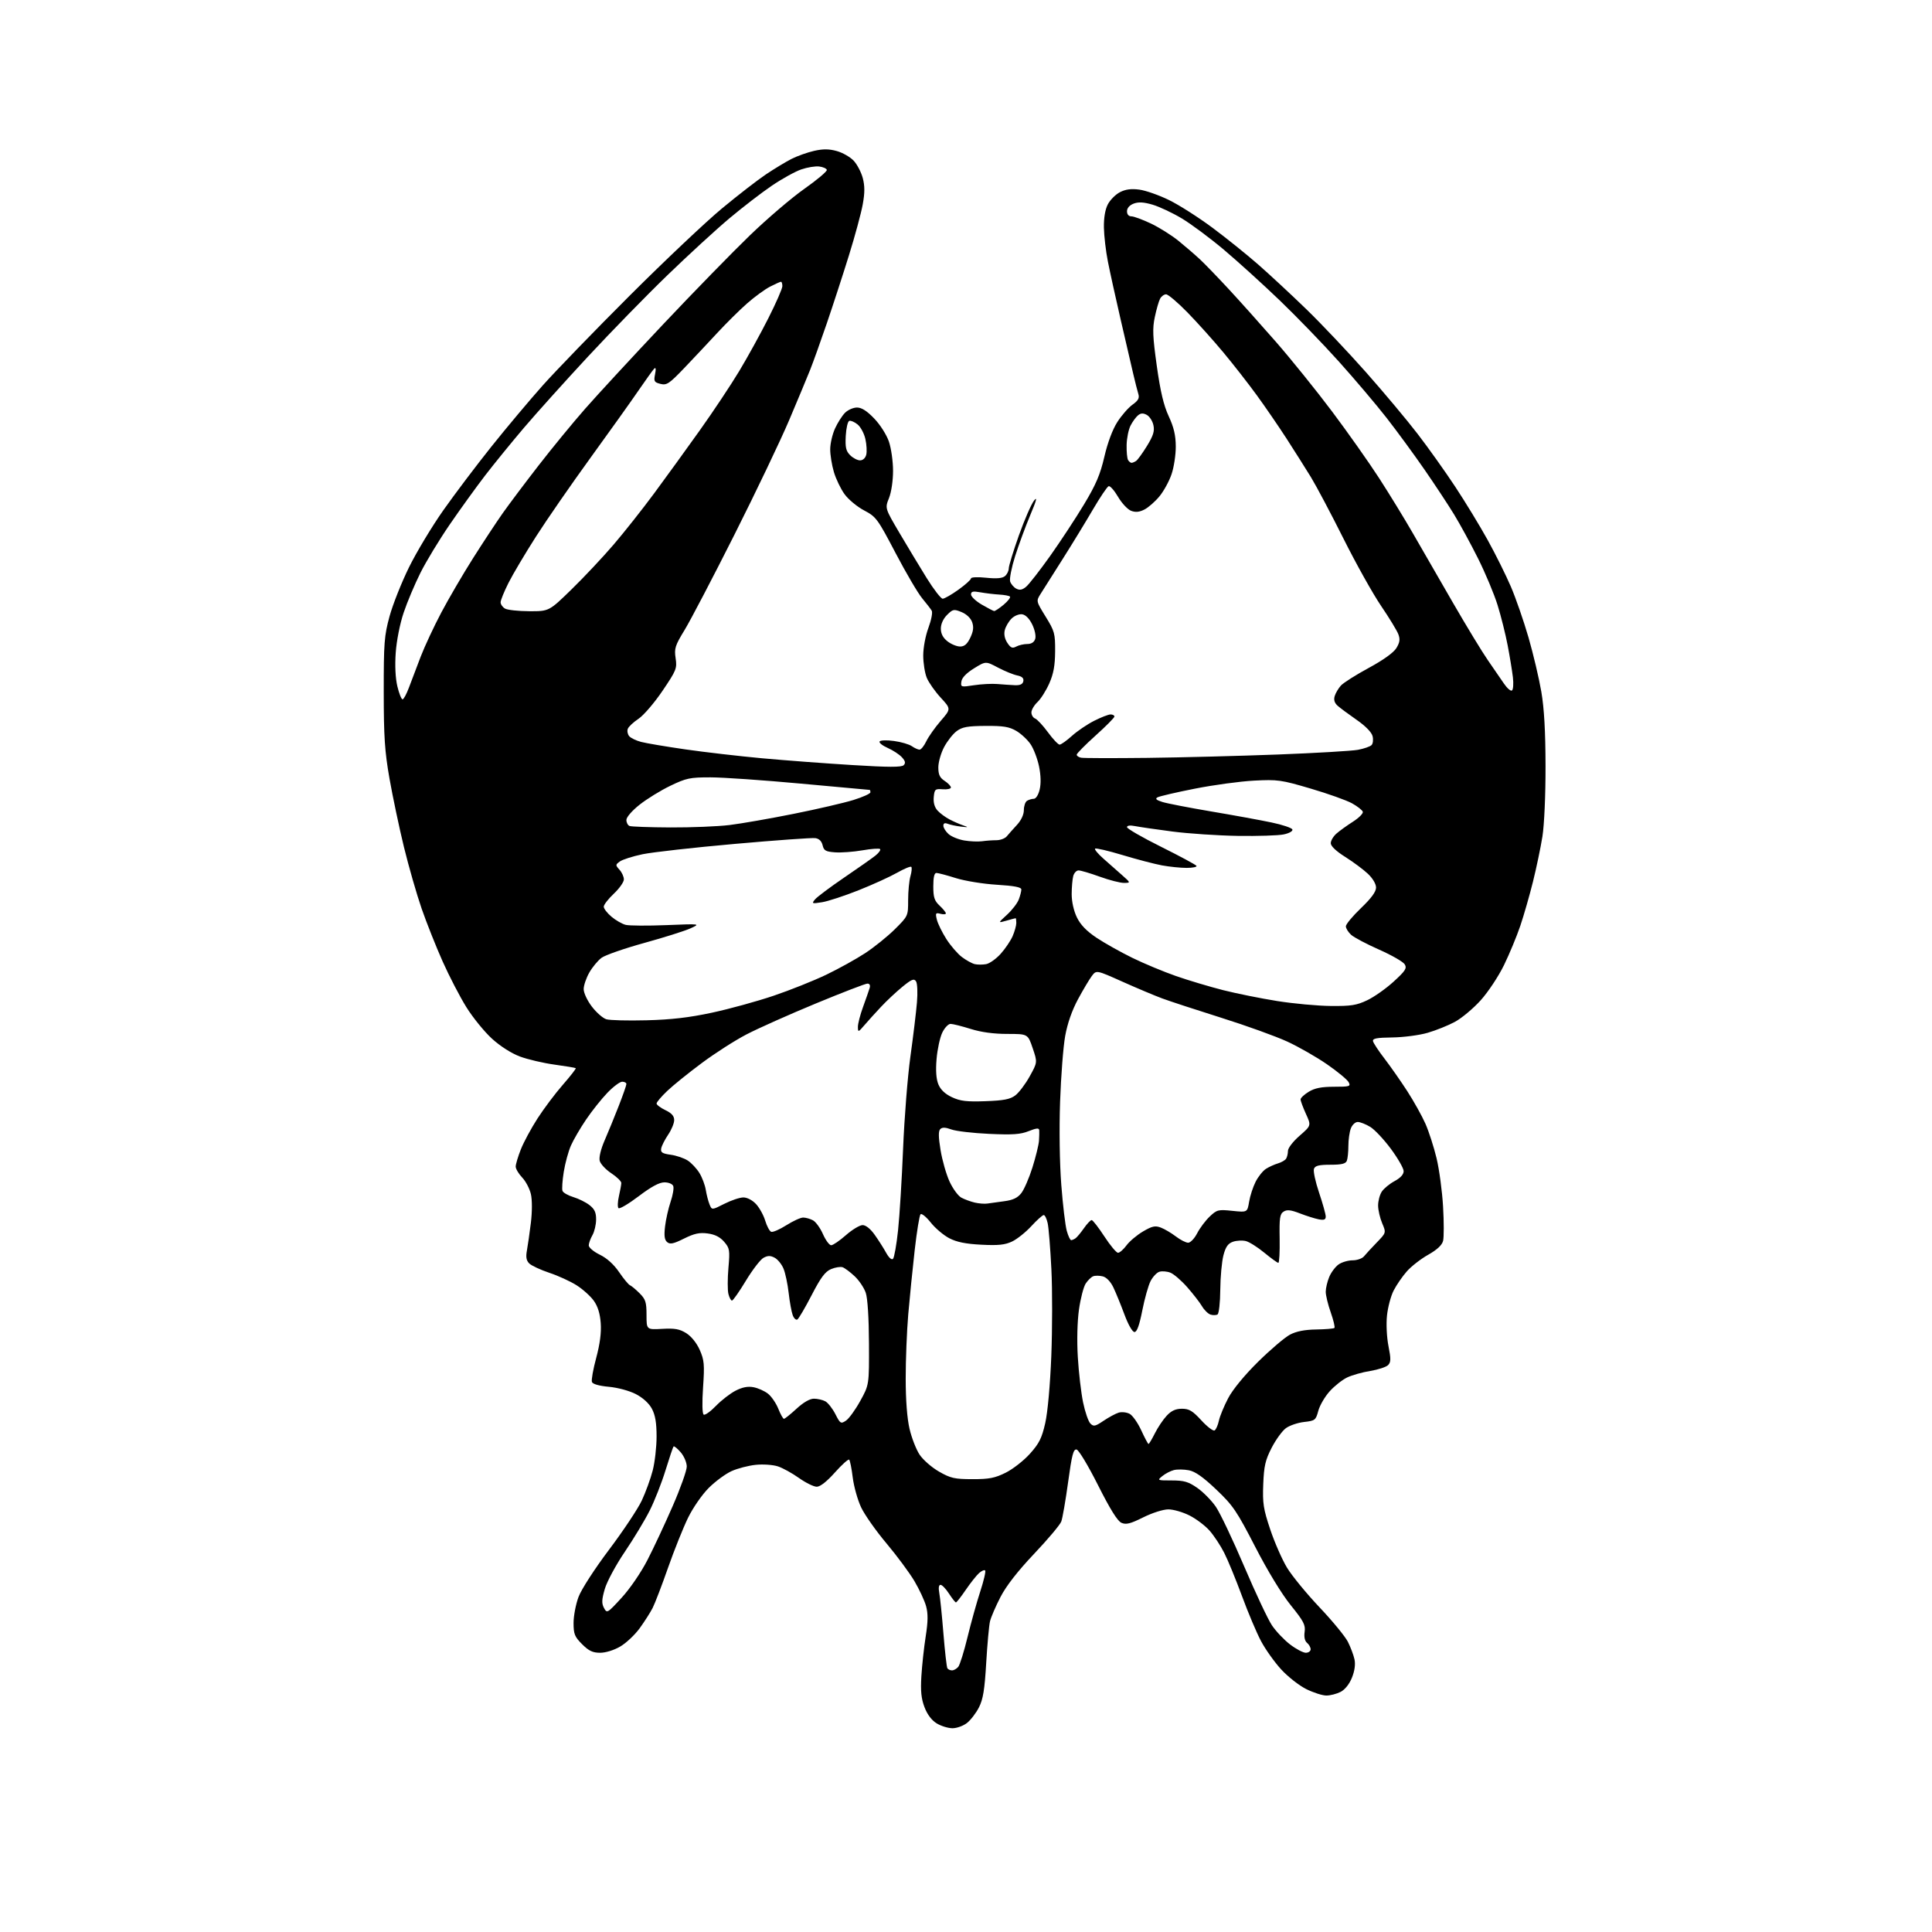 <?xml version="1.0" encoding="UTF-8" standalone="no"?>
<svg 
  version="1.1" 
  xmlns="http://www.w3.org/2000/svg" 
  xmlns:xlink="http://www.w3.org/1999/xlink" 
  xmlns:svg="http://www.w3.org/2000/svg"
  xmlns:rdf="http://www.w3.org/1999/02/22-rdf-syntax-ns#"
  xmlns:cc="http://creativecommons.org/ns#"
  xmlns:dc="http://purl.org/dc/elements/1.1/"
  viewBox="0 0 768 768"
  width="768"
  height="768"
>
<style>svg {background-color: white; }</style>"
<path stroke="none" fill="black" fill-rule="evenodd" d="M378.62,687.00C376.90,686.99 374.09,686.13 372.37,685.08C370.36,683.86 368.61,681.55 367.51,678.65C366.21,675.25 365.90,672.22 366.26,666.32C366.52,662.02 367.29,654.90 367.98,650.50C368.91,644.56 368.95,641.47 368.14,638.50C367.54,636.30 365.44,631.79 363.48,628.48C361.51,625.17 356.51,618.42 352.36,613.48C348.20,608.54 343.68,602.11 342.30,599.18C340.92,596.25 339.43,590.93 338.98,587.35C338.54,583.77 337.90,580.57 337.57,580.24C337.24,579.91 334.69,582.19 331.90,585.32C328.68,588.93 326.05,591.00 324.67,591.00C323.47,591.00 320.30,589.44 317.62,587.54C314.94,585.63 311.17,583.55 309.23,582.91C307.28,582.27 303.35,581.99 300.43,582.29C297.53,582.59 293.20,583.71 290.83,584.78C288.45,585.85 284.37,588.85 281.76,591.45C279.10,594.10 275.48,599.32 273.51,603.34C271.59,607.28 268.01,616.21 265.56,623.19C263.12,630.16 260.36,637.36 259.43,639.19C258.50,641.01 256.18,644.64 254.28,647.26C252.37,649.88 248.90,653.15 246.57,654.51C244.08,655.97 240.77,657.00 238.56,657.00C235.62,657.00 234.06,656.26 231.40,653.60C228.43,650.63 228.00,649.56 228.00,645.14C228.00,642.35 228.89,637.70 229.98,634.79C231.11,631.78 236.35,623.68 242.13,616.00C247.72,608.58 253.56,599.80 255.11,596.50C256.66,593.20 258.62,587.82 259.46,584.54C260.31,581.26 261.00,575.18 261.00,571.02C261.00,565.56 260.48,562.51 259.13,559.98C257.97,557.82 255.55,555.62 252.73,554.16C250.14,552.83 245.53,551.59 242.01,551.27C238.15,550.92 235.63,550.20 235.30,549.35C235.02,548.60 235.78,544.30 237.00,539.79C238.48,534.28 239.08,529.74 238.80,525.98C238.53,522.18 237.64,519.30 236.05,517.07C234.75,515.25 231.67,512.48 229.21,510.92C226.74,509.35 221.85,507.11 218.34,505.95C214.84,504.78 211.26,503.11 210.38,502.24C209.22,501.08 208.97,499.69 209.46,497.08C209.82,495.11 210.53,490.17 211.03,486.09C211.56,481.74 211.57,477.05 211.05,474.73C210.56,472.56 209.00,469.57 207.58,468.09C206.16,466.60 205.00,464.64 205.00,463.73C205.00,462.82 205.92,459.75 207.04,456.90C208.16,454.06 211.14,448.53 213.66,444.62C216.18,440.70 220.72,434.67 223.74,431.21C226.77,427.74 229.08,424.78 228.87,424.61C228.67,424.45 224.86,423.81 220.42,423.20C215.97,422.59 209.78,421.14 206.67,419.98C203.24,418.69 198.85,415.89 195.52,412.85C192.51,410.09 187.95,404.48 185.39,400.37C182.83,396.27 178.59,388.09 175.96,382.20C173.34,376.32 169.58,366.87 167.61,361.20C165.65,355.54 162.48,344.51 160.57,336.70C158.67,328.89 156.09,316.65 154.83,309.50C152.93,298.68 152.55,292.89 152.54,275.00C152.53,255.58 152.75,252.68 154.85,245.00C156.13,240.32 159.61,231.55 162.59,225.50C165.57,219.45 171.72,209.24 176.25,202.81C180.79,196.37 189.37,185.00 195.33,177.54C201.29,170.07 210.47,159.14 215.73,153.23C220.99,147.33 236.59,131.22 250.40,117.43C264.20,103.65 280.68,88.08 287.00,82.85C293.32,77.61 301.20,71.51 304.50,69.30C307.80,67.09 312.37,64.33 314.66,63.16C316.95,62.00 321.00,60.56 323.66,59.96C327.23,59.16 329.59,59.19 332.66,60.05C334.95,60.69 337.95,62.40 339.33,63.86C340.70,65.31 342.33,68.42 342.96,70.76C343.79,73.93 343.79,76.63 342.95,81.26C342.33,84.69 339.87,93.80 337.47,101.50C335.08,109.20 331.12,121.35 328.68,128.50C326.24,135.65 323.25,143.97 322.05,147.00C320.84,150.03 317.09,159.03 313.71,167.00C310.33,174.97 300.55,195.45 291.97,212.50C283.39,229.55 274.47,246.61 272.15,250.41C268.36,256.62 267.99,257.76 268.57,261.64C269.18,265.70 268.87,266.47 263.36,274.61C260.14,279.37 255.85,284.37 253.83,285.72C251.80,287.07 249.88,288.86 249.56,289.71C249.23,290.56 249.48,291.87 250.10,292.62C250.72,293.37 252.87,294.41 254.87,294.93C256.86,295.45 264.80,296.79 272.50,297.90C280.20,299.01 293.93,300.60 303.00,301.43C312.07,302.26 328.18,303.47 338.80,304.12C353.15,305.01 358.38,305.02 359.22,304.18C360.06,303.34 359.89,302.53 358.53,301.03C357.52,299.92 354.99,298.26 352.90,297.33C350.81,296.41 349.35,295.25 349.65,294.75C349.97,294.25 352.50,294.15 355.36,294.55C358.19,294.93 361.39,295.87 362.47,296.62C363.56,297.38 364.94,298.00 365.54,298.00C366.14,298.00 367.34,296.50 368.21,294.68C369.09,292.85 371.66,289.20 373.93,286.58C378.07,281.80 378.07,281.80 373.96,277.34C371.70,274.89 369.21,271.35 368.42,269.47C367.64,267.60 367.00,263.59 367.00,260.57C367.00,257.46 367.90,252.67 369.07,249.55C370.20,246.51 370.79,243.46 370.38,242.76C369.97,242.07 368.25,239.84 366.57,237.82C364.88,235.79 360.13,227.70 356.00,219.83C348.85,206.19 348.27,205.41 343.50,202.90C340.75,201.45 337.26,198.56 335.74,196.47C334.22,194.39 332.31,190.42 331.49,187.66C330.67,184.90 330.01,180.81 330.02,178.57C330.03,176.33 330.89,172.63 331.93,170.34C332.97,168.05 334.76,165.24 335.91,164.09C337.06,162.94 339.20,162.00 340.67,162.00C342.52,162.00 344.63,163.35 347.53,166.38C349.89,168.83 352.44,172.85 353.36,175.55C354.26,178.19 355.00,183.42 355.00,187.16C355.00,191.09 354.32,195.66 353.39,197.99C351.77,202.03 351.77,202.03 357.50,211.76C360.66,217.12 365.54,225.21 368.35,229.75C371.17,234.29 374.04,238.00 374.73,238.00C375.43,238.00 378.25,236.38 381.00,234.41C383.75,232.43 386.00,230.41 386.00,229.92C386.00,229.43 388.68,229.31 391.98,229.66C396.13,230.09 398.42,229.90 399.48,229.02C400.32,228.32 401.00,226.94 401.00,225.94C401.00,224.95 402.81,219.04 405.03,212.81C407.25,206.59 409.96,200.38 411.05,199.00C412.45,197.24 412.01,198.92 409.57,204.70C407.67,209.21 404.96,216.58 403.53,221.08C402.11,225.58 401.22,230.11 401.54,231.13C401.87,232.16 402.96,233.45 403.97,233.99C405.33,234.71 406.36,234.52 407.90,233.24C409.05,232.28 413.34,226.78 417.45,221.00C421.55,215.22 427.61,206.00 430.92,200.50C435.68,192.59 437.37,188.62 439.01,181.52C440.30,175.96 442.26,170.71 444.16,167.76C445.84,165.13 448.56,162.03 450.19,160.86C452.47,159.24 453.01,158.25 452.51,156.62C452.15,155.46 451.22,151.80 450.45,148.50C449.68,145.20 447.44,135.53 445.47,127.00C443.50,118.47 441.22,108.12 440.41,104.00C439.59,99.88 438.88,93.79 438.82,90.48C438.75,86.63 439.31,83.29 440.37,81.25C441.29,79.48 443.45,77.30 445.19,76.40C447.43,75.24 449.66,74.95 452.92,75.38C455.44,75.72 460.77,77.59 464.76,79.55C468.75,81.51 476.48,86.44 481.93,90.50C487.39,94.56 495.60,101.16 500.18,105.17C504.75,109.18 513.38,117.19 519.35,122.98C525.31,128.76 535.97,140.03 543.03,148.00C550.08,155.97 559.32,167.00 563.54,172.50C567.77,178.00 574.50,187.45 578.49,193.50C582.49,199.55 588.30,209.10 591.40,214.71C594.51,220.33 598.65,228.66 600.60,233.21C602.56,237.77 605.71,246.86 607.61,253.42C609.50,259.97 611.79,269.65 612.69,274.92C613.83,281.55 614.35,290.67 614.37,304.50C614.40,316.03 613.87,327.89 613.14,332.50C612.44,336.90 610.75,344.98 609.39,350.45C608.03,355.92 605.77,363.79 604.37,367.95C602.97,372.10 600.05,379.16 597.87,383.63C595.66,388.16 591.54,394.37 588.57,397.66C585.64,400.90 581.05,404.74 578.37,406.19C575.69,407.64 570.80,409.61 567.50,410.56C564.20,411.52 557.90,412.34 553.50,412.40C547.25,412.48 545.56,412.80 545.79,413.88C545.96,414.65 548.03,417.80 550.41,420.88C552.78,423.97 556.84,429.78 559.43,433.78C562.02,437.79 565.25,443.59 566.62,446.67C567.98,449.75 569.97,455.92 571.05,460.39C572.12,464.85 573.29,473.50 573.64,479.61C574.00,485.72 574.00,491.86 573.65,493.26C573.22,494.97 571.27,496.78 567.70,498.80C564.77,500.45 560.95,503.43 559.20,505.43C557.45,507.42 555.10,510.84 553.99,513.02C552.88,515.19 551.69,519.66 551.35,522.95C550.99,526.34 551.25,531.58 551.94,535.10C552.95,540.22 552.92,541.51 551.77,542.66C551.01,543.42 547.83,544.46 544.71,544.97C541.59,545.47 537.46,546.64 535.54,547.55C533.62,548.46 530.49,550.93 528.58,553.05C526.67,555.16 524.63,558.65 524.05,560.81C523.05,564.54 522.76,564.77 518.38,565.26C515.85,565.55 512.59,566.66 511.14,567.74C509.69,568.81 507.15,572.32 505.50,575.52C502.99,580.40 502.44,582.76 502.16,590.00C501.86,597.58 502.20,599.81 504.95,608.02C506.68,613.17 509.68,620.01 511.63,623.21C513.58,626.42 519.37,633.48 524.50,638.90C529.64,644.32 534.72,650.50 535.80,652.63C536.87,654.76 538.06,657.90 538.43,659.61C538.86,661.61 538.50,664.21 537.42,666.90C536.40,669.45 534.65,671.64 532.93,672.54C531.37,673.34 528.82,674.00 527.25,674.00C525.68,674.00 522.07,672.84 519.23,671.43C516.39,670.01 511.91,666.49 509.27,663.60C506.62,660.71 503.03,655.66 501.29,652.39C499.54,649.11 496.13,641.04 493.71,634.46C491.28,627.88 488.11,620.15 486.65,617.29C485.20,614.42 482.58,610.45 480.84,608.47C479.10,606.49 475.52,603.78 472.87,602.44C470.23,601.10 466.44,600.00 464.45,600.00C462.39,600.00 458.08,601.37 454.46,603.17C449.32,605.73 447.64,606.15 445.79,605.34C444.22,604.65 441.29,599.93 436.50,590.42C432.58,582.63 428.82,576.37 427.95,576.21C426.68,575.98 426.07,578.36 424.59,589.19C423.59,596.48 422.37,603.53 421.87,604.84C421.37,606.16 416.52,611.92 411.08,617.66C404.59,624.51 400.01,630.38 397.73,634.79C395.82,638.48 393.94,642.85 393.54,644.50C393.15,646.15 392.47,653.60 392.03,661.06C391.41,671.73 390.79,675.48 389.15,678.71C388.00,680.97 385.86,683.75 384.39,684.91C382.93,686.06 380.33,687.00 378.62,687.00zM378.44,664.00C379.16,664.00 380.28,663.37 380.92,662.60C381.56,661.83 383.21,656.54 384.59,650.85C385.97,645.16 388.25,636.98 389.65,632.69C391.06,628.39 391.94,624.60 391.61,624.28C391.28,623.95 390.17,624.44 389.14,625.37C388.11,626.31 385.74,629.30 383.88,632.03C382.02,634.76 380.27,636.99 380.00,636.99C379.73,636.98 378.48,635.41 377.24,633.49C376.00,631.57 374.49,630.00 373.88,630.00C373.18,630.00 373.00,631.18 373.38,633.25C373.72,635.04 374.46,642.31 375.03,649.41C375.61,656.51 376.31,662.70 376.60,663.16C376.88,663.62 377.71,664.00 378.44,664.00zM519.08,657.00C520.13,657.00 521.00,656.38 521.00,655.62C521.00,654.86 520.36,653.71 519.57,653.06C518.67,652.31 518.32,650.72 518.61,648.69C519.01,645.96 518.22,644.44 513.10,638.11C509.48,633.63 503.92,624.50 498.98,614.91C491.62,600.63 490.13,598.43 483.47,592.11C478.23,587.13 475.09,584.92 472.56,584.45C470.61,584.08 467.94,584.05 466.63,584.38C465.32,584.71 463.27,585.77 462.08,586.74C459.94,588.47 460.01,588.50 465.79,588.50C470.67,588.50 472.39,589.00 475.92,591.45C478.26,593.07 481.57,596.43 483.29,598.92C485.00,601.40 490.07,612.07 494.56,622.61C499.05,633.15 504.02,643.72 505.62,646.10C507.21,648.47 510.46,651.89 512.84,653.71C515.21,655.52 518.02,657.00 519.08,657.00zM247.08,635.16C250.38,631.58 254.78,625.15 257.34,620.19C259.81,615.41 264.34,605.73 267.41,598.67C270.49,591.62 273.00,584.55 273.00,582.98C273.00,581.39 271.92,578.86 270.59,577.31C269.26,575.76 267.98,574.73 267.74,575.00C267.51,575.27 266.07,579.54 264.55,584.48C263.03,589.43 260.20,596.63 258.26,600.48C256.32,604.34 251.85,611.74 248.34,616.92C244.82,622.11 241.27,628.71 240.42,631.62C239.19,635.87 239.12,637.36 240.09,639.18C241.28,641.39 241.43,641.31 247.08,635.16zM386.55,587.99C393.22,588.00 395.50,587.55 399.78,585.42C402.63,584.00 406.96,580.62 409.40,577.90C413.08,573.81 414.14,571.69 415.49,565.74C416.47,561.44 417.44,550.68 417.91,539.02C418.33,528.28 418.35,512.75 417.94,504.50C417.53,496.25 416.87,488.04 416.47,486.25C416.08,484.46 415.37,483.00 414.90,483.00C414.43,483.00 412.21,484.98 409.98,487.40C407.75,489.83 404.30,492.58 402.32,493.52C399.50,494.86 396.83,495.14 390.11,494.79C383.92,494.48 380.34,493.76 377.36,492.22C375.09,491.04 371.77,488.23 369.98,485.97C368.19,483.72 366.37,482.24 365.93,482.69C365.49,483.13 364.44,489.57 363.60,497.00C362.76,504.43 361.61,515.90 361.04,522.50C360.48,529.10 360.02,540.58 360.03,548.00C360.03,556.58 360.59,563.87 361.56,568.00C362.39,571.58 364.19,576.18 365.54,578.23C366.90,580.28 370.36,583.32 373.25,584.97C377.89,587.63 379.44,587.98 386.55,587.99zM456.55,574.00C456.78,574.00 457.92,572.09 459.09,569.75C460.26,567.41 462.38,564.26 463.80,562.75C465.65,560.77 467.35,560.00 469.85,560.00C472.70,560.00 474.08,560.83 477.56,564.62C479.89,567.16 482.26,568.96 482.82,568.61C483.39,568.26 484.15,566.52 484.53,564.74C484.91,562.96 486.57,558.94 488.22,555.80C490.05,552.32 494.69,546.68 500.13,541.31C505.04,536.48 510.72,531.64 512.77,530.55C515.32,529.21 518.63,528.56 523.22,528.49C526.92,528.43 530.18,528.16 530.46,527.87C530.74,527.59 530.08,524.81 528.99,521.70C527.89,518.59 527.00,514.90 527.00,513.49C527.00,512.09 527.63,509.43 528.39,507.60C529.16,505.76 530.84,503.53 532.12,502.63C533.40,501.73 535.90,501.00 537.68,501.00C539.46,501.00 541.50,500.28 542.21,499.41C542.92,498.53 545.20,496.07 547.27,493.93C551.04,490.04 551.04,490.04 549.44,486.27C548.56,484.20 547.83,481.03 547.82,479.23C547.81,477.43 548.46,474.94 549.28,473.70C550.09,472.46 552.38,470.57 554.38,469.50C556.74,468.22 557.99,466.84 557.97,465.52C557.95,464.41 555.67,460.44 552.91,456.70C550.15,452.97 546.46,449.03 544.70,447.96C542.94,446.89 540.70,446.01 539.73,446.00C538.74,446.00 537.52,447.14 536.98,448.57C536.44,449.98 536.00,453.09 536.00,455.48C536.00,457.88 535.73,460.55 535.39,461.42C534.93,462.61 533.34,463.00 528.86,463.00C524.33,463.00 522.79,463.38 522.32,464.62C521.98,465.51 522.89,469.77 524.35,474.09C525.81,478.41 527.00,482.68 527.00,483.59C527.00,484.84 526.34,485.10 524.25,484.71C522.74,484.42 519.36,483.36 516.75,482.35C513.08,480.93 511.59,480.77 510.25,481.64C508.76,482.59 508.53,484.20 508.68,492.38C508.77,497.67 508.54,502.00 508.16,502.00C507.78,502.00 505.28,500.19 502.61,497.99C499.94,495.78 496.62,493.69 495.24,493.34C493.85,493.00 491.54,493.12 490.11,493.62C488.13,494.32 487.22,495.62 486.33,499.02C485.69,501.48 485.12,507.64 485.08,512.69C485.04,517.75 484.55,522.16 483.99,522.51C483.44,522.85 482.18,522.88 481.21,522.57C480.23,522.26 478.70,520.76 477.80,519.23C476.90,517.71 474.25,514.30 471.92,511.65C469.59,509.00 466.57,506.41 465.21,505.89C463.85,505.37 461.89,505.22 460.86,505.55C459.82,505.87 458.26,507.54 457.37,509.25C456.49,510.95 455.01,516.21 454.08,520.93C452.92,526.84 451.95,529.50 450.98,529.50C450.15,529.50 448.50,526.63 446.97,522.50C445.54,518.65 443.56,513.81 442.57,511.74C441.47,509.45 439.83,507.75 438.38,507.38C437.07,507.05 435.35,507.03 434.56,507.34C433.77,507.64 432.42,508.95 431.58,510.24C430.73,511.54 429.53,516.17 428.91,520.55C428.24,525.32 428.05,532.90 428.45,539.50C428.81,545.55 429.75,553.63 430.54,557.45C431.33,561.28 432.64,565.06 433.44,565.87C434.73,567.16 435.37,567.02 438.70,564.77C440.79,563.36 443.50,561.91 444.71,561.54C445.93,561.18 447.88,561.40 449.06,562.03C450.23,562.66 452.30,565.61 453.67,568.59C455.03,571.56 456.33,574.00 456.55,574.00zM336.28,564.73C337.46,563.95 340.02,560.42 341.96,556.90C345.50,550.50 345.50,550.50 345.43,534.00C345.39,524.00 344.89,516.09 344.16,513.93C343.50,511.96 341.51,508.99 339.73,507.32C337.95,505.65 335.80,504.05 334.95,503.75C334.09,503.46 332.03,503.79 330.36,504.49C328.01,505.48 326.27,507.81 322.64,514.84C320.06,519.83 317.51,524.18 316.97,524.52C316.44,524.85 315.60,524.08 315.12,522.81C314.64,521.54 313.92,517.58 313.51,514.00C313.11,510.43 312.19,506.07 311.47,504.33C310.76,502.59 309.17,500.63 307.96,499.98C306.26,499.07 305.24,499.07 303.52,499.99C302.29,500.65 299.14,504.74 296.51,509.09C293.88,513.44 291.39,517.00 290.97,517.00C290.56,517.00 289.92,515.81 289.55,514.35C289.19,512.90 289.19,508.26 289.56,504.04C290.18,496.92 290.06,496.18 287.86,493.63C286.24,491.74 284.19,490.70 281.32,490.32C278.05,489.88 275.99,490.33 271.90,492.36C267.73,494.44 266.37,494.73 265.22,493.77C264.15,492.88 263.93,491.27 264.37,487.52C264.70,484.74 265.69,480.33 266.58,477.71C267.47,475.10 267.94,472.30 267.63,471.48C267.31,470.64 265.80,470.00 264.12,470.00C262.09,470.00 258.90,471.72 253.90,475.51C249.90,478.54 246.28,480.68 245.86,480.26C245.44,479.84 245.52,477.70 246.03,475.50C246.54,473.30 246.96,470.94 246.98,470.26C246.99,469.58 245.19,467.83 242.98,466.37C240.77,464.91 238.71,462.69 238.39,461.43C238.05,460.07 238.84,456.80 240.35,453.32C241.75,450.12 244.26,443.98 245.94,439.67C247.62,435.37 249.00,431.43 249.00,430.92C249.00,430.42 248.25,430.00 247.33,430.00C246.41,430.00 243.75,431.99 241.42,434.43C239.08,436.86 235.29,441.62 233.00,445.01C230.70,448.39 227.99,453.04 226.97,455.34C225.95,457.63 224.67,462.34 224.11,465.80C223.55,469.26 223.32,472.68 223.60,473.40C223.88,474.12 225.82,475.23 227.92,475.86C230.01,476.49 232.92,477.93 234.36,479.07C236.38,480.65 236.99,482.02 236.96,484.82C236.95,486.85 236.29,489.62 235.50,491.00C234.71,492.38 234.05,494.20 234.04,495.05C234.02,495.91 235.96,497.55 238.41,498.75C241.26,500.13 243.99,502.60 246.11,505.70C247.91,508.34 249.86,510.69 250.43,510.91C251.01,511.14 252.72,512.57 254.24,514.09C256.63,516.47 257.00,517.64 257.00,522.72C257.00,528.59 257.00,528.59 263.25,528.24C268.26,527.96 270.16,528.30 272.82,529.97C274.82,531.23 276.94,533.86 278.16,536.62C279.94,540.66 280.10,542.39 279.48,551.47C279.06,557.68 279.15,561.98 279.73,562.33C280.25,562.65 282.44,561.10 284.59,558.87C286.74,556.65 290.25,553.93 292.38,552.83C295.08,551.44 297.26,551.01 299.53,551.44C301.33,551.78 303.92,552.93 305.28,554.01C306.65,555.08 308.49,557.77 309.38,559.98C310.26,562.19 311.27,564.00 311.63,564.00C311.99,564.00 314.23,562.20 316.62,560.00C319.35,557.48 321.91,556.00 323.54,556.00C324.97,556.00 327.00,556.47 328.06,557.03C329.12,557.60 330.92,559.89 332.06,562.11C334.00,565.93 334.25,566.08 336.28,564.73zM354.98,500.41C355.48,499.91 356.39,494.77 357.00,489.00C357.61,483.23 358.51,468.60 359.00,456.50C359.49,444.40 360.79,427.98 361.90,420.00C363.01,412.02 364.18,402.35 364.50,398.50C364.83,394.57 364.67,390.87 364.12,390.07C363.33,388.89 362.35,389.29 358.70,392.28C356.25,394.29 352.43,397.86 350.23,400.22C348.02,402.57 345.05,405.85 343.64,407.50C341.17,410.38 341.06,410.41 341.03,408.23C341.01,406.97 341.94,403.37 343.09,400.23C344.24,397.08 345.41,393.71 345.70,392.75C346.04,391.65 345.70,391.00 344.81,391.00C344.02,391.00 334.76,394.57 324.21,398.94C313.67,403.30 301.32,408.81 296.77,411.18C292.22,413.54 284.21,418.67 278.97,422.58C273.72,426.48 267.53,431.47 265.22,433.68C262.90,435.89 261.00,438.13 261.00,438.66C261.00,439.19 262.57,440.38 264.50,441.30C266.99,442.49 268.00,443.63 268.00,445.25C268.00,446.51 266.91,449.14 265.58,451.09C264.26,453.05 263.02,455.50 262.83,456.55C262.56,458.11 263.26,458.56 266.62,459.03C268.89,459.34 271.95,460.39 273.42,461.35C274.89,462.32 276.97,464.55 278.04,466.30C279.12,468.06 280.25,471.07 280.56,473.00C280.87,474.93 281.54,477.52 282.05,478.77C282.98,481.05 282.98,481.05 287.96,478.52C290.69,477.14 294.09,476.00 295.51,476.00C297.02,476.00 299.12,477.10 300.55,478.65C301.90,480.11 303.54,483.08 304.19,485.26C304.85,487.43 305.91,489.41 306.56,489.66C307.21,489.91 309.92,488.74 312.57,487.06C315.22,485.38 318.23,484.00 319.26,484.00C320.29,484.00 322.04,484.49 323.16,485.09C324.28,485.68 326.07,488.16 327.14,490.59C328.21,493.01 329.68,495.00 330.41,495.00C331.13,495.00 333.76,493.20 336.26,491.00C338.76,488.80 341.75,487.00 342.90,487.00C344.19,487.00 346.04,488.49 347.74,490.90C349.26,493.04 351.31,496.27 352.29,498.06C353.36,499.99 354.45,500.95 354.98,500.41zM444.43,498.00C445.09,498.00 446.61,496.67 447.81,495.04C449.01,493.42 451.97,490.93 454.37,489.52C458.00,487.39 459.21,487.13 461.44,487.98C462.93,488.54 465.61,490.13 467.41,491.50C469.21,492.88 471.42,494.00 472.32,494.00C473.22,494.00 474.83,492.31 475.89,490.25C476.95,488.19 479.19,485.20 480.87,483.60C483.74,480.88 484.27,480.74 489.87,481.33C495.83,481.95 495.83,481.95 496.54,477.73C496.92,475.40 498.09,471.82 499.13,469.76C500.17,467.71 502.03,465.39 503.26,464.62C504.49,463.84 506.62,462.88 508.00,462.47C509.38,462.06 510.83,461.23 511.23,460.62C511.64,460.00 511.97,458.60 511.98,457.50C511.98,456.37 514.01,453.74 516.62,451.47C521.25,447.43 521.25,447.43 519.12,442.77C517.96,440.21 517.00,437.63 517.00,437.04C517.00,436.45 518.46,435.08 520.25,433.99C522.64,432.53 525.29,432.01 530.29,432.00C536.56,432.00 537.00,431.86 536.09,430.16C535.54,429.15 531.69,425.96 527.53,423.09C523.37,420.21 516.26,416.14 511.73,414.05C507.20,411.96 495.40,407.70 485.50,404.59C475.60,401.47 465.02,398.01 462.00,396.89C458.98,395.77 451.85,392.77 446.16,390.22C435.82,385.59 435.82,385.59 434.03,387.96C433.05,389.26 430.57,393.42 428.53,397.20C426.14,401.63 424.33,406.81 423.43,411.79C422.66,416.03 421.75,427.82 421.40,438.00C421.02,448.89 421.22,462.47 421.88,471.00C422.49,478.98 423.47,487.19 424.05,489.25C424.62,491.31 425.41,492.99 425.80,492.98C426.18,492.98 426.97,492.64 427.55,492.23C428.12,491.83 429.62,490.04 430.87,488.25C432.11,486.46 433.50,485.00 433.95,485.00C434.40,485.00 436.67,487.93 439.00,491.50C441.33,495.07 443.77,498.00 444.43,498.00zM392.50,478.43C393.60,478.25 396.63,477.83 399.22,477.50C402.66,477.05 404.50,476.18 405.97,474.31C407.09,472.89 409.08,468.31 410.40,464.12C411.72,459.93 412.89,455.15 413.01,453.50C413.12,451.85 413.16,449.94 413.11,449.26C413.03,448.32 411.99,448.42 408.93,449.64C405.67,450.95 402.57,451.16 393.18,450.73C386.76,450.44 380.00,449.65 378.17,448.97C375.80,448.10 374.54,448.06 373.77,448.83C373.00,449.60 373.03,451.99 373.89,457.20C374.55,461.22 376.15,466.82 377.45,469.66C378.75,472.50 380.87,475.40 382.16,476.09C383.44,476.78 385.85,477.66 387.50,478.05C389.15,478.43 391.40,478.60 392.50,478.43zM391.74,437.74C398.99,437.48 401.54,436.99 403.58,435.45C405.02,434.38 407.59,430.98 409.31,427.89C412.42,422.28 412.42,422.28 410.50,416.64C408.59,411.00 408.59,411.00 400.38,411.00C394.99,411.00 390.01,410.32 385.84,409.01C382.35,407.92 378.76,407.02 377.86,407.01C376.96,407.01 375.47,408.59 374.55,410.53C373.63,412.47 372.62,417.17 372.30,420.98C371.91,425.64 372.15,428.94 373.03,431.08C373.91,433.19 375.72,434.90 378.42,436.16C381.73,437.71 384.25,438.01 391.74,437.74zM257.00,405.58C266.81,405.33 273.92,404.51 283.00,402.56C289.88,401.09 300.90,398.06 307.50,395.83C314.10,393.60 323.55,389.82 328.50,387.44C333.45,385.06 340.43,381.19 344.00,378.84C347.57,376.49 352.86,372.22 355.75,369.35C360.98,364.15 361.00,364.11 361.00,357.81C361.00,354.33 361.41,350.06 361.91,348.32C362.41,346.58 362.56,344.90 362.26,344.59C361.95,344.28 359.40,345.34 356.60,346.93C353.79,348.53 346.89,351.67 341.27,353.90C335.64,356.14 329.11,358.28 326.77,358.65C322.74,359.29 322.58,359.22 323.98,357.53C324.80,356.54 329.98,352.66 335.48,348.91C340.99,345.16 346.62,341.21 347.99,340.12C349.35,339.03 350.19,337.86 349.85,337.52C349.51,337.18 346.35,337.40 342.82,338.02C339.29,338.63 334.42,338.99 331.99,338.82C328.23,338.55 327.49,338.13 327.00,336.00C326.62,334.37 325.61,333.38 324.10,333.17C322.83,332.98 308.45,334.01 292.14,335.46C275.84,336.90 259.30,338.76 255.39,339.58C251.48,340.40 247.44,341.69 246.40,342.45C244.62,343.75 244.61,343.91 246.26,345.74C247.22,346.79 248.00,348.52 248.00,349.58C248.00,350.64 246.20,353.19 244.00,355.26C241.80,357.33 240.00,359.65 240.00,360.42C240.00,361.19 241.38,362.99 243.08,364.41C244.77,365.84 247.31,367.29 248.73,367.65C250.15,368.00 257.43,368.05 264.90,367.75C278.50,367.20 278.50,367.20 274.49,369.03C272.29,370.04 264.02,372.65 256.12,374.83C248.22,377.01 240.57,379.67 239.13,380.74C237.68,381.81 235.49,384.45 234.27,386.59C233.04,388.74 232.03,391.70 232.02,393.17C232.01,394.67 233.44,397.73 235.27,400.13C237.07,402.49 239.66,404.76 241.02,405.17C242.38,405.59 249.57,405.77 257.00,405.58zM529.00,399.89C537.04,399.97 539.27,399.62 543.50,397.61C546.25,396.30 550.98,392.97 554.00,390.20C558.69,385.91 559.34,384.90 558.40,383.34C557.79,382.33 553.22,379.70 548.24,377.50C543.26,375.30 538.24,372.64 537.09,371.60C535.94,370.55 535.00,369.03 535.00,368.22C535.00,367.41 537.70,364.16 541.00,361.00C545.11,357.06 547.00,354.49 547.00,352.82C547.00,351.38 545.68,349.15 543.75,347.33C541.96,345.64 537.91,342.63 534.75,340.64C531.15,338.38 529.00,336.34 529.00,335.19C529.00,334.18 530.01,332.46 531.25,331.37C532.49,330.28 535.44,328.15 537.81,326.64C540.19,325.12 541.95,323.35 541.74,322.69C541.53,322.04 539.59,320.52 537.43,319.32C535.27,318.13 527.88,315.49 521.00,313.47C509.26,310.01 507.89,309.82 498.50,310.31C493.00,310.60 482.43,312.03 475.01,313.50C467.60,314.96 460.89,316.52 460.12,316.96C459.09,317.53 459.64,318.04 462.10,318.81C463.97,319.39 472.70,321.08 481.50,322.57C490.30,324.05 501.07,326.02 505.43,326.94C509.80,327.85 513.54,329.11 513.75,329.74C513.96,330.39 512.47,331.24 510.31,331.69C508.22,332.14 500.00,332.40 492.06,332.28C484.12,332.15 472.40,331.37 466.02,330.54C459.64,329.71 452.97,328.74 451.21,328.39C449.21,327.99 448.00,328.15 448.00,328.81C448.00,329.39 454.10,332.91 461.56,336.62C469.01,340.33 475.34,343.74 475.62,344.19C475.89,344.63 474.13,345.00 471.70,345.00C469.26,345.00 464.85,344.55 461.89,344.00C458.92,343.45 451.86,341.60 446.19,339.89C440.52,338.18 435.63,337.04 435.32,337.35C435.00,337.66 436.49,339.45 438.62,341.32C440.76,343.20 444.07,346.13 446.00,347.84C449.50,350.94 449.50,350.94 446.81,350.97C445.33,350.99 441.00,349.88 437.19,348.50C433.38,347.12 429.58,346.00 428.75,346.00C427.91,346.00 426.96,347.01 426.63,348.25C426.30,349.49 426.02,352.72 426.01,355.43C426.01,358.41 426.82,362.07 428.07,364.65C429.51,367.63 431.90,370.10 435.90,372.78C439.07,374.89 445.45,378.47 450.08,380.74C454.71,383.01 462.55,386.27 467.50,388.00C472.45,389.72 480.88,392.24 486.22,393.60C491.57,394.95 501.25,396.90 507.72,397.93C514.20,398.96 523.77,399.84 529.00,399.89zM392.00,383.26C393.38,383.01 395.98,381.16 397.79,379.15C399.60,377.14 401.73,373.98 402.54,372.13C403.34,370.27 404.00,367.91 404.00,366.88C404.00,365.85 403.88,365.00 403.74,365.00C403.60,365.00 401.95,365.44 400.07,365.98C396.65,366.96 396.65,366.96 400.30,363.62C402.30,361.79 404.40,359.07 404.97,357.58C405.54,356.09 406.00,354.29 406.00,353.59C406.00,352.67 403.21,352.13 396.25,351.70C390.89,351.38 383.57,350.19 380.00,349.07C376.43,347.94 372.94,347.02 372.25,347.01C371.40,347.00 371.00,348.72 371.00,352.33C371.00,356.71 371.44,358.06 373.50,360.00C374.88,361.29 376.00,362.68 376.00,363.08C376.00,363.48 375.03,363.56 373.85,363.25C371.92,362.74 371.78,362.97 372.42,365.59C372.82,367.19 374.52,370.66 376.21,373.31C377.90,375.95 380.68,379.17 382.39,380.45C384.10,381.74 386.40,383.00 387.50,383.26C388.60,383.51 390.62,383.51 392.00,383.26zM390.38,334.41C391.96,334.18 394.53,334.00 396.09,334.00C397.65,334.00 399.50,333.30 400.21,332.45C400.92,331.59 402.74,329.55 404.25,327.91C405.94,326.08 407.00,323.81 407.00,322.02C407.00,320.43 407.56,318.77 408.25,318.34C408.94,317.91 410.16,317.54 410.96,317.53C411.81,317.51 412.79,315.96 413.29,313.81C413.85,311.48 413.75,308.12 413.03,304.63C412.40,301.60 410.90,297.66 409.69,295.87C408.48,294.07 405.92,291.68 404.00,290.55C401.16,288.89 398.85,288.51 391.74,288.56C384.58,288.61 382.49,288.99 380.28,290.64C378.79,291.75 376.55,294.61 375.29,296.99C374.03,299.37 373.00,302.99 373.00,305.04C373.00,307.92 373.57,309.15 375.50,310.41C376.88,311.31 378.00,312.49 378.00,313.03C378.00,313.57 376.54,313.89 374.75,313.75C371.73,313.52 371.48,313.74 371.18,316.84C370.97,319.03 371.49,320.88 372.68,322.20C373.68,323.30 375.84,324.90 377.49,325.75C379.14,326.61 381.61,327.69 382.99,328.15C385.10,328.87 384.94,328.93 382.00,328.59C380.07,328.36 377.71,327.86 376.75,327.48C375.57,327.01 375.00,327.26 375.00,328.24C375.00,329.04 375.92,330.52 377.04,331.53C378.16,332.55 380.97,333.70 383.29,334.10C385.60,334.49 388.79,334.63 390.38,334.41zM266.53,328.92C274.79,328.96 285.37,328.53 290.03,327.96C294.69,327.39 306.15,325.39 315.50,323.51C324.85,321.64 335.54,319.16 339.25,318.01C342.96,316.86 346.00,315.49 346.00,314.96C346.00,314.43 345.87,314.00 345.72,314.00C345.57,314.00 333.31,312.88 318.47,311.51C303.64,310.14 287.44,309.02 282.47,309.01C274.27,309.00 272.81,309.31 266.47,312.36C262.64,314.20 257.14,317.59 254.25,319.88C251.23,322.27 249.00,324.85 249.00,325.94C249.00,326.98 249.56,328.06 250.25,328.34C250.94,328.62 258.26,328.88 266.53,328.92zM456.00,301.27C469.48,301.11 492.88,300.50 508.00,299.93C523.12,299.35 537.45,298.51 539.83,298.06C542.21,297.61 544.63,296.77 545.21,296.19C545.78,295.62 545.97,294.01 545.62,292.62C545.23,291.07 542.78,288.57 539.24,286.12C536.08,283.93 532.69,281.41 531.70,280.52C530.48,279.42 530.11,278.19 530.56,276.70C530.93,275.49 532.05,273.60 533.05,272.50C534.06,271.40 539.03,268.25 544.11,265.50C549.91,262.36 553.98,259.43 555.09,257.61C556.44,255.38 556.62,254.13 555.86,252.11C555.32,250.68 552.22,245.59 548.98,240.82C545.73,236.04 539.02,224.03 534.06,214.12C529.10,204.21 523.27,193.21 521.11,189.67C518.94,186.14 514.59,179.25 511.44,174.37C508.28,169.49 502.96,161.73 499.60,157.12C496.25,152.51 490.28,144.86 486.33,140.12C482.39,135.38 475.98,128.24 472.09,124.25C468.20,120.26 464.35,117.00 463.54,117.00C462.73,117.00 461.66,117.79 461.15,118.75C460.64,119.71 459.70,122.97 459.06,126.00C458.08,130.60 458.21,133.79 459.85,145.50C461.27,155.64 462.58,161.15 464.59,165.48C466.63,169.88 467.37,173.06 467.39,177.48C467.41,180.79 466.65,185.76 465.70,188.53C464.76,191.30 462.60,195.25 460.90,197.30C459.21,199.36 456.54,201.71 454.97,202.52C452.92,203.58 451.41,203.73 449.63,203.05C448.26,202.53 445.93,200.04 444.45,197.51C442.97,194.98 441.29,193.07 440.71,193.26C440.14,193.45 437.32,197.64 434.44,202.56C431.57,207.47 426.13,216.38 422.36,222.33C418.59,228.29 414.68,234.47 413.67,236.06C411.85,238.95 411.85,238.95 415.66,245.13C419.22,250.90 419.47,251.81 419.43,258.90C419.39,264.55 418.80,267.82 417.11,271.65C415.86,274.48 413.75,277.83 412.42,279.08C411.09,280.33 410.00,282.18 410.00,283.21C410.00,284.23 410.67,285.32 411.49,285.63C412.31,285.95 414.60,288.41 416.58,291.10C418.55,293.80 420.64,296.00 421.21,296.00C421.79,296.00 423.98,294.44 426.09,292.54C428.20,290.63 432.18,287.93 434.93,286.54C437.68,285.14 440.62,284.00 441.47,284.00C442.31,284.00 443.00,284.37 443.00,284.83C443.00,285.29 439.62,288.70 435.50,292.40C431.38,296.11 428.00,299.53 428.00,300.00C428.00,300.47 428.79,301.01 429.75,301.20C430.71,301.40 442.52,301.42 456.00,301.27zM160.02,278.00C160.47,278.00 161.62,275.86 162.59,273.25C163.55,270.64 165.65,265.12 167.24,261.00C168.83,256.88 172.51,249.00 175.42,243.50C178.33,238.00 183.98,228.32 187.98,222.00C191.98,215.68 197.32,207.57 199.84,204.00C202.36,200.43 208.78,191.88 214.12,185.00C219.45,178.12 227.76,168.00 232.59,162.50C237.41,157.00 251.34,141.93 263.53,129.00C275.73,116.07 291.31,100.10 298.15,93.50C304.99,86.90 314.73,78.58 319.80,75.02C324.87,71.45 328.86,68.07 328.68,67.52C328.50,66.96 327.11,66.35 325.61,66.18C324.11,66.00 320.92,66.52 318.53,67.34C316.14,68.15 310.88,71.06 306.84,73.80C302.80,76.54 295.20,82.39 289.94,86.80C284.69,91.21 273.60,101.38 265.31,109.40C257.01,117.42 242.81,131.98 233.74,141.74C224.68,151.51 213.24,164.22 208.32,170.00C203.41,175.78 196.45,184.32 192.85,189.00C189.26,193.68 182.93,202.45 178.78,208.50C174.63,214.55 169.38,223.20 167.12,227.73C164.86,232.25 161.85,239.38 160.45,243.57C158.98,247.93 157.64,254.71 157.31,259.43C156.94,264.58 157.19,269.63 157.96,272.84C158.64,275.68 159.57,278.00 160.02,278.00zM601.01,274.49C601.53,274.17 601.70,271.80 601.40,269.21C601.09,266.62 600.16,260.90 599.31,256.50C598.47,252.10 596.67,244.90 595.30,240.50C593.93,236.10 590.44,227.78 587.55,222.00C584.66,216.22 580.37,208.35 578.02,204.50C575.67,200.65 570.36,192.60 566.22,186.62C562.08,180.63 555.32,171.41 551.20,166.12C547.07,160.83 538.56,150.78 532.28,143.79C526.00,136.79 515.38,125.81 508.68,119.38C501.98,112.95 492.00,103.90 486.50,99.26C481.00,94.63 473.47,89.03 469.76,86.81C466.06,84.60 460.84,82.15 458.16,81.36C454.64,80.33 452.57,80.21 450.65,80.94C448.99,81.58 448.00,82.71 448.00,83.98C448.00,85.24 448.66,86.00 449.75,86.00C450.71,86.00 454.20,87.29 457.50,88.85C460.80,90.42 465.75,93.53 468.50,95.76C471.25,97.99 475.10,101.32 477.07,103.16C479.03,105.00 484.14,110.29 488.43,114.92C492.72,119.55 501.18,129.00 507.23,135.92C513.27,142.84 523.31,155.30 529.54,163.60C535.77,171.91 544.19,183.83 548.24,190.10C552.29,196.37 558.33,206.22 561.65,212.00C564.98,217.78 572.11,230.15 577.51,239.50C582.91,248.85 589.16,259.14 591.41,262.38C593.66,265.61 596.53,269.79 597.79,271.66C599.05,273.54 600.50,274.81 601.01,274.49zM387.17,272.39C390.10,271.94 394.30,271.72 396.50,271.91C398.70,272.10 401.84,272.31 403.47,272.38C405.55,272.46 406.55,271.98 406.79,270.79C407.03,269.58 406.29,268.90 404.32,268.49C402.77,268.17 399.33,266.76 396.68,265.36C391.85,262.80 391.85,262.80 387.18,265.69C384.17,267.55 382.38,269.40 382.17,270.89C381.84,273.15 381.97,273.19 387.17,272.39zM403.97,257.02C405.01,256.46 406.99,256.00 408.37,256.00C409.99,256.00 411.09,255.30 411.51,253.98C411.87,252.83 411.37,250.37 410.32,248.23C409.18,245.89 407.68,244.38 406.31,244.19C405.10,244.02 403.22,244.78 402.09,245.91C400.97,247.03 399.76,249.09 399.42,250.48C399.01,252.09 399.38,253.94 400.42,255.52C401.76,257.56 402.43,257.84 403.97,257.02zM381.65,257.00C383.39,257.00 384.48,256.05 385.71,253.49C386.94,250.89 387.13,249.29 386.44,247.31C385.87,245.71 384.19,244.11 382.22,243.31C379.17,242.06 378.77,242.14 376.47,244.44C374.95,245.96 374.00,248.05 374.00,249.88C374.00,251.90 374.84,253.52 376.63,254.93C378.08,256.07 380.34,257.00 381.65,257.00zM210.38,242.97C218.26,243.00 218.26,243.00 227.23,234.25C232.17,229.44 239.67,221.45 243.91,216.50C248.15,211.55 255.42,202.36 260.06,196.08C264.70,189.80 272.85,178.55 278.17,171.08C283.49,163.62 290.55,153.01 293.86,147.50C297.17,142.00 302.38,132.54 305.43,126.50C308.49,120.45 311.00,114.71 311.00,113.75C311.00,112.79 310.76,112.00 310.46,112.00C310.16,112.00 308.23,112.86 306.16,113.92C304.09,114.98 299.94,118.00 296.95,120.64C293.95,123.28 288.58,128.61 285.01,132.47C281.43,136.34 275.54,142.60 271.91,146.40C266.00,152.57 265.01,153.22 262.54,152.60C260.05,151.97 259.83,151.58 260.40,148.73C260.81,146.69 260.69,145.91 260.07,146.53C259.54,147.06 256.72,150.99 253.80,155.25C250.89,159.51 242.28,171.57 234.68,182.05C227.08,192.53 217.35,206.59 213.06,213.30C208.77,220.01 203.85,228.30 202.13,231.72C200.41,235.14 199.00,238.61 199.00,239.42C199.00,240.24 199.79,241.36 200.75,241.92C201.71,242.48 206.05,242.95 210.38,242.97zM395.17,242.90C395.54,242.95 397.25,241.82 398.97,240.38C400.68,238.93 401.81,237.48 401.48,237.15C401.15,236.82 399.22,236.46 397.19,236.35C395.16,236.23 391.81,235.83 389.75,235.46C386.75,234.92 386.00,235.09 386.00,236.32C386.00,237.16 387.91,238.96 390.25,240.33C392.59,241.69 394.80,242.84 395.17,242.90zM449.81,183.98C450.19,183.98 451.00,183.64 451.62,183.23C452.23,182.83 454.18,180.14 455.95,177.26C458.47,173.14 459.02,171.37 458.50,169.00C458.14,167.34 456.95,165.51 455.85,164.92C454.40,164.15 453.47,164.20 452.37,165.11C451.54,165.79 450.21,167.62 449.42,169.16C448.62,170.71 447.91,174.18 447.85,176.87C447.79,179.57 448.05,182.28 448.43,182.89C448.81,183.50 449.43,183.99 449.81,183.98zM341.89,183.00C343.02,183.00 344.01,182.09 344.35,180.75C344.65,179.51 344.50,176.70 344.00,174.50C343.51,172.30 342.11,169.70 340.90,168.72C339.69,167.74 338.20,167.10 337.60,167.30C336.99,167.50 336.37,170.19 336.20,173.28C335.96,177.87 336.28,179.28 337.95,180.95C339.08,182.08 340.85,183.00 341.89,183.00z" />

</svg>